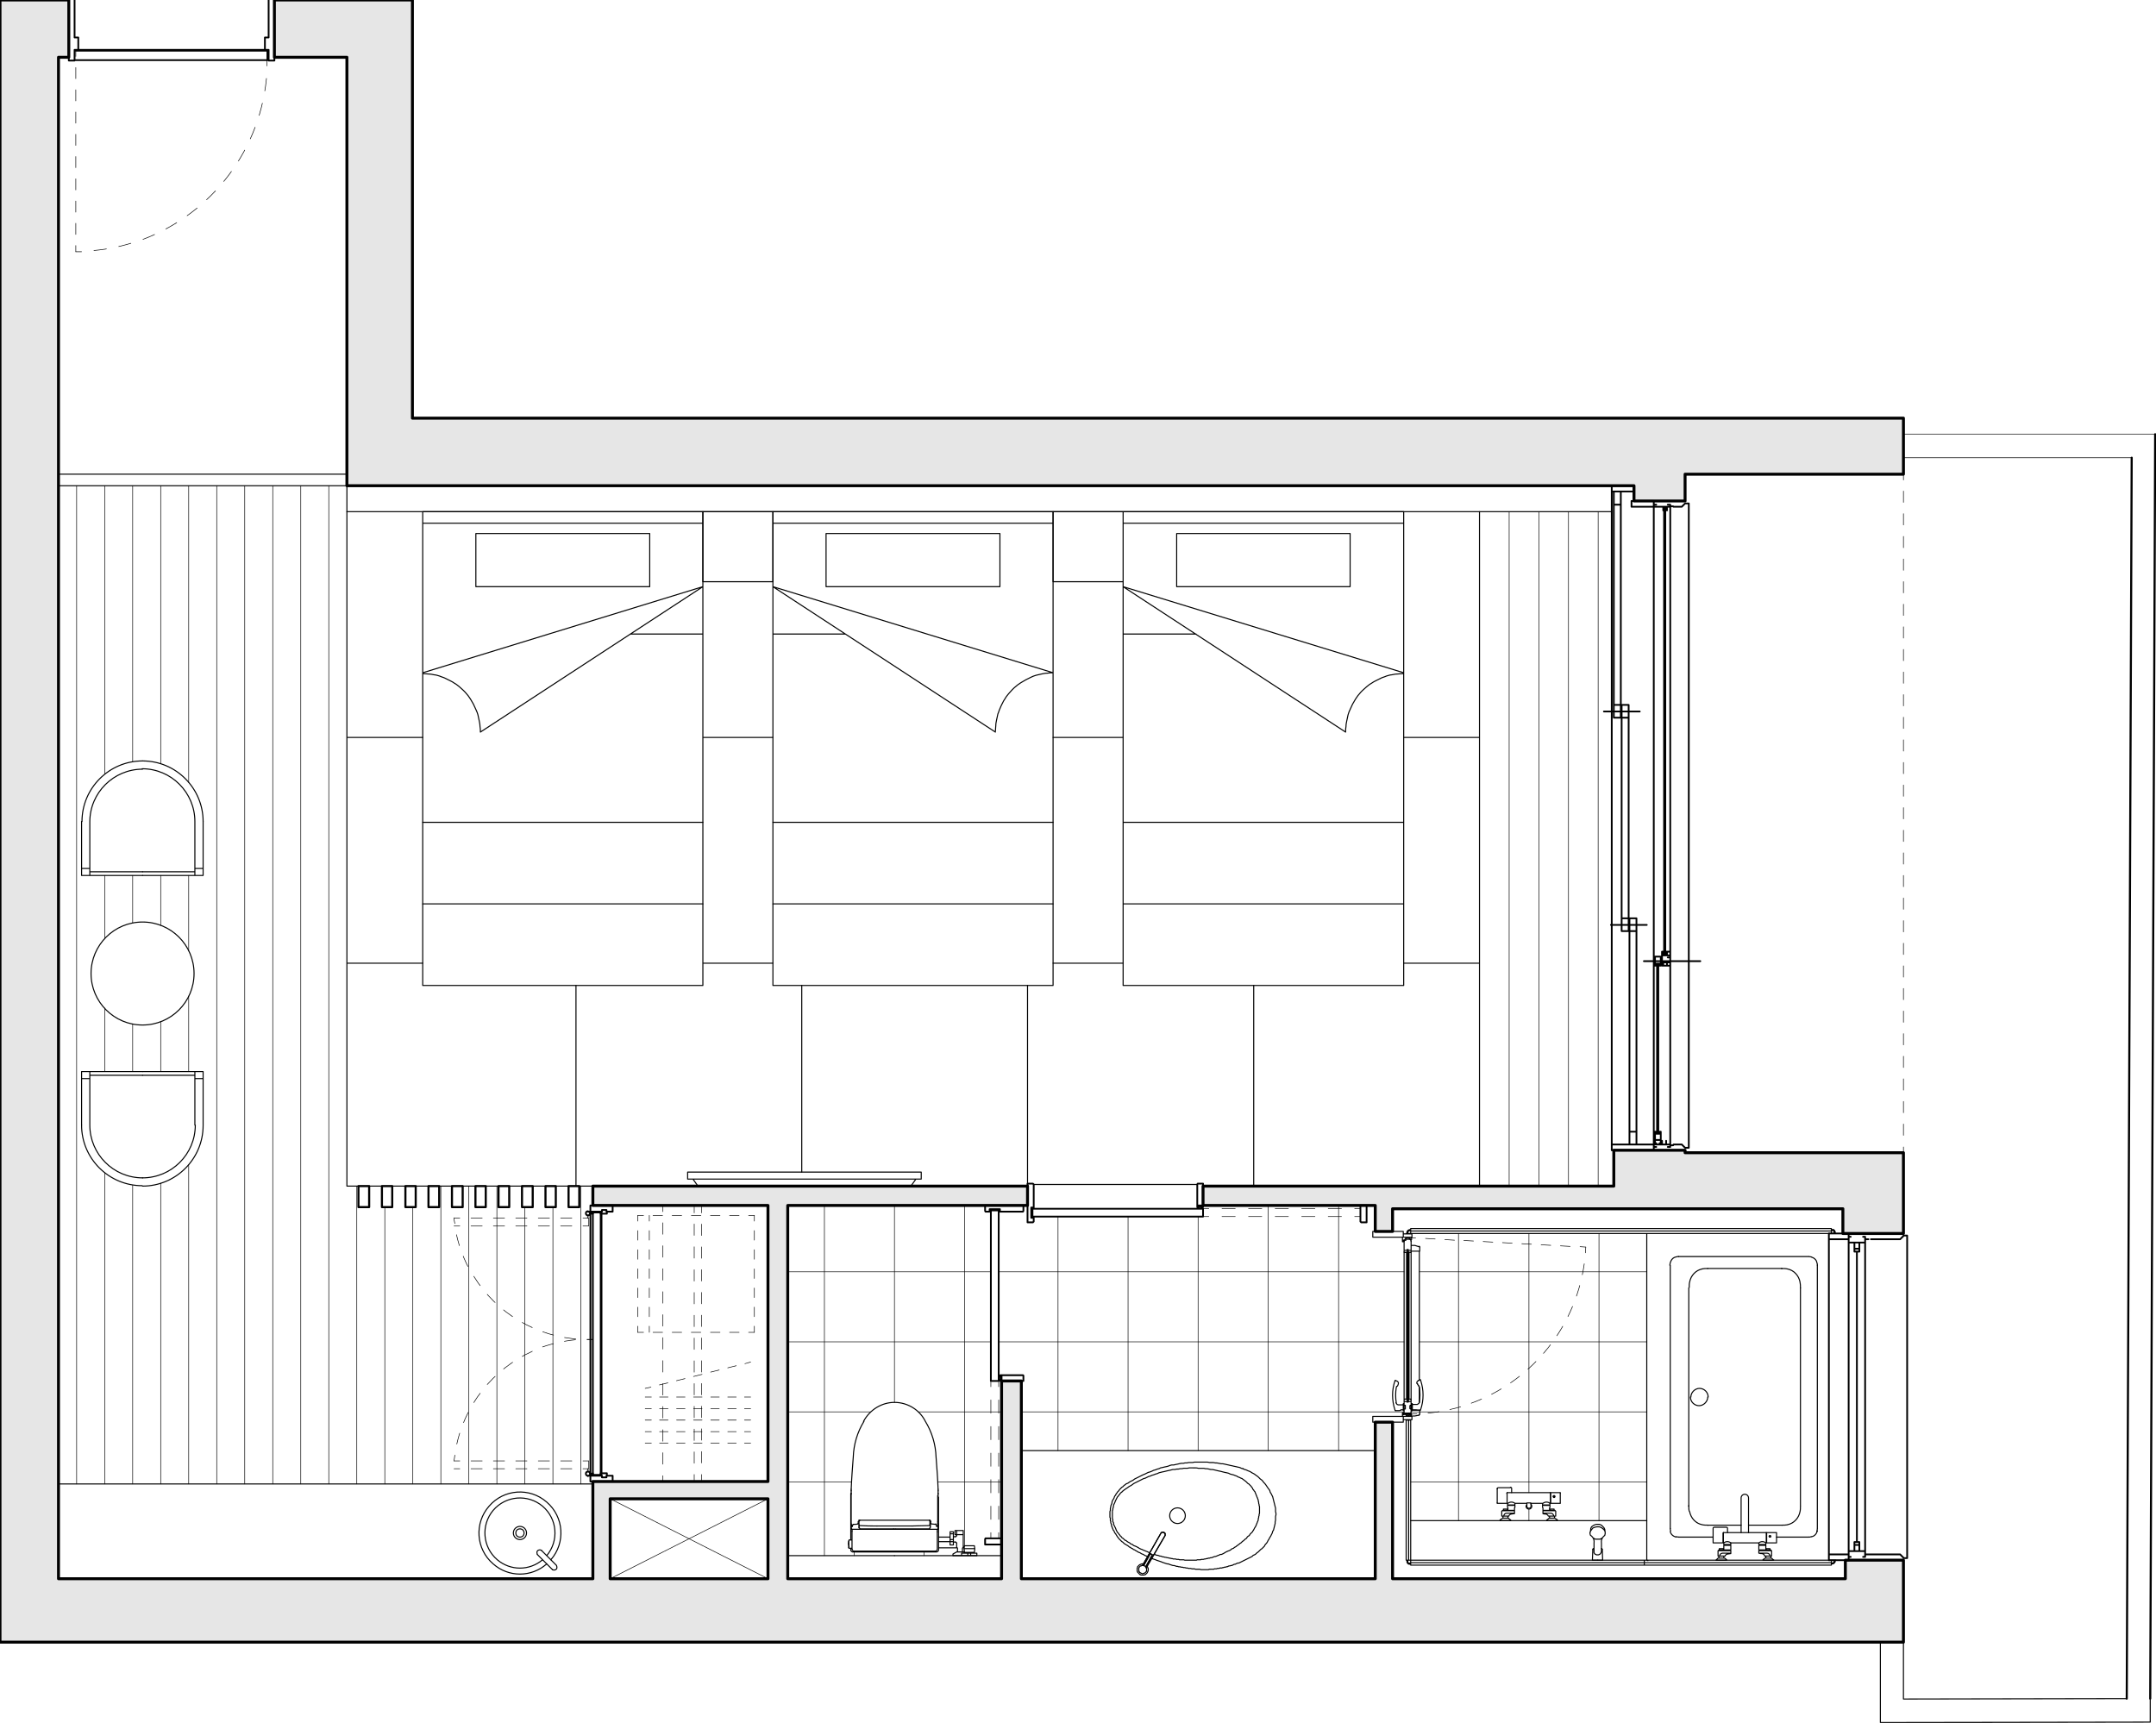 <svg version="1.1" id="レイヤー_1" xmlns="http://www.w3.org/2000/svg" xmlns:xlink="http://www.w3.org/1999/xlink" x="0" y="0" width="523.3" height="418.2" style="enable-background:new 0 0 523.3 418.2" xml:space="preserve"><style>.st0,.st1{fill:none;stroke:#000;stroke-linecap:round;stroke-linejoin:round}.st0{clip-path:url(#SVGID_6_);stroke-width:.142;stroke-dasharray:2.715,2.715,2.715,2.715}.st1{clip-path:url(#SVGID_4_);stroke-width:.255;stroke-miterlimit:10}.st3{opacity:9.999999e-002;fill-rule:evenodd;clip-rule:evenodd}.st6,.st7{stroke-miterlimit:10}.st6{fill:none;stroke:#000;stroke-width:.255;stroke-linecap:round;stroke-linejoin:round}.st7{clip-path:url(#SVGID_8_);stroke-width:.425}.st7,.st8,.st9{fill:none;stroke:#000;stroke-linecap:round;stroke-linejoin:round}.st8{stroke-width:.142;stroke-miterlimit:10}.st9{stroke-dasharray:1.871,1.871}.st10,.st13,.st9{clip-path:url(#SVGID_6_);stroke-width:.142}.st10{fill:none;stroke:#000;stroke-linecap:round;stroke-linejoin:round;stroke-dasharray:2.763,2.763,2.763,2.763}.st13{stroke-dasharray:.69,.69}.st13,.st14,.st15{fill:none;stroke:#000;stroke-linecap:round;stroke-linejoin:round}.st14{stroke-width:.51;stroke-miterlimit:10}.st15{clip-path:url(#SVGID_6_);stroke-width:.142;stroke-dasharray:2.062,2.062,2.062,2.062,2.062,2.062}.st16{clip-path:url(#SVGID_2_);stroke-width:.255;stroke-miterlimit:10}.st16,.st17,.st18{fill:none;stroke:#000;stroke-linecap:round;stroke-linejoin:round}.st17{clip-path:url(#SVGID_10_);stroke-width:.709;stroke-miterlimit:10}.st18{stroke-dasharray:.682,.682}.st18,.st21,.st22{clip-path:url(#SVGID_6_);stroke-width:.142}.st21{fill:none;stroke:#000;stroke-linecap:round;stroke-linejoin:round;stroke-dasharray:2.736,2.736,2.736,2.736,2.736,2.736}.st22{stroke-dasharray:2.763,2.763,2.763,2.763,2.763,2.763}.st22,.st23,.st24{fill:none;stroke:#000;stroke-linecap:round;stroke-linejoin:round}.st23{clip-path:url(#SVGID_6_);stroke-width:.142;stroke-dasharray:3.221,3.221,3.221,3.221,3.221,3.221}.st24{stroke-dasharray:2.062,2.062,2.062,2.062}.st24,.st25{clip-path:url(#SVGID_6_);stroke-width:.142}.st25,.st26,.st29,.st30,.st31,.st36,.st38{fill:none;stroke:#000;stroke-linecap:round;stroke-linejoin:round}.st26{stroke-width:.425;stroke-miterlimit:10}.st29,.st30,.st31,.st36,.st38{clip-path:url(#SVGID_6_);stroke-width:.142;stroke-dasharray:2.715,2.715,2.715,2.715,2.715,2.715}.st30,.st31,.st36,.st38{stroke-dasharray:2.319,2.319,2.319,2.319}.st31,.st36,.st38{stroke-dasharray:2.736,2.736,2.736,2.736}.st36,.st38{stroke-dasharray:2.319,2.319,2.319,2.319,2.319,2.319}.st38{stroke-dasharray:3.221,3.221,3.221,3.221}</style><path class="st3" d="M247.9 383.2h85.9v-38.1h4.2v38.1h109.8v-4.5H462v19.8H0V0h16.7v13.9h-2.6v369.4h129.7v-23.6h42.5v-67h-42.5v-4.8h105.6v4.8h-58.3v90.6H243v-48.1h4.8v48zm-99.8 0h38.3v-19.4h-38.3v19.4z"/><path class="st3" d="M447.3 293.4H338v5.5h-4.2v-6.3H292v-4.7h99.7v-8.7H409v.6h53v19.6h-14.7zM100.1 0v101.5H462v13.6h-53v6.5h-12.4v-3.7H84.2v-104H66.6V0z"/><defs><path id="SVGID_1_" d="M-128.3-97.4h858.9v612.3h-858.9z"/></defs><clipPath id="SVGID_2_"><use xlink:href="#SVGID_1_" style="overflow:visible"/></clipPath><path class="st16" d="M208.2 369.9c.1 0 .2-.1.2-.2 0 0 0 0 0 0M225.9 369.7c0 .1.1.2.1.2h0M207.2 370c-.1 0-.1 0-.1.1M227.2 370l-.1-.1M227.3 370.2c0-.1 0-.1-.1-.1M207.1 370c-.1 0-.1.1-.1.1M206.9 370.5s0 0 0 0M227.3 370.5s.1 0 0 0M227.6 369.8v-.4M217.4 371.2s0-.1 0 0M206 374.1c0 .2-.1.5-.1.7M206 374.8c0 .2 0 .5.1.7M206.1 375.8s0 0 0 0M206.1 373.8s0 0 0 0M206.1 373.8c0 .1-.1.2-.1.2M206 375.6c0 .1 0 .2.1.2M206 374.1h0M206 375.6h0M206.6 362.7v-.8M206.6 361.5v.3M227.7 361.8v-.3M227.7 361.9v.8M208.7 369h-.1M225.7 369h-.1M208.6 369c-.1.1-.2.2-.2.3M225.9 369.3c0-.1-.1-.3-.2-.3M208.5 369s0 0 0 0M206.9 370.5v-.3M227.3 370.2v.3M208.5 370.3v.3M225.8 370.6v-.3M216.9 371.1s0 .1 0 0M206.7 370.5s0 0 0 0M206.8 376c0 .2.1.4.4.5h.1M227 376.5c.2 0 .4-.1.5-.4v-.1M206.8 371.7v-.5M227.5 371.3v.5M206.8 371.2s0 0 0 0c0 .1 0 .1 0 0M227.5 371.3c0-.1 0-.1 0 0h0M208.5 370.1c0 .1.1.2.2.2M208.5 370.1v-.9M225.5 370.3c.1 0 .2-.1.2-.2M225.7 369.2v.9M208.6 370.9l.1.1M225.6 371.1c.1 0 .1-.1.1-.1M232.2 374.6c0-.2-.2-.3-.3-.3M231.9 373c.2 0 .3-.2.3-.3M225.7 370.9v-.1M208.5 370.8v.1M225.8 370.2s0-.1 0 0M208.5 370.1s0 .1 0 0M221.4 370.4c1.4 0 2.7-.1 4.1-.1M208.7 370.3c1.4.1 2.7.1 4.1.1M217.1 370.4h4.3M212.9 370.4h4.3M227.6 371.2c.1-.4.1-.9.1-1.3M206.6 369.9c0 .4 0 .9.1 1.3M227.5 376v-4.2"/><path class="st16" d="M206.6 369.4c0 .4 0 .7.1 1.1M227.7 362.5s0 0 0 0M206.6 362.5s0 0 0 0M208.5 370.8v-.2M227.8 366.6v-3.2M227.7 363.4v-.9M206.5 362.5v.9M206.5 363.4v4.9M227.3 376.7c.2 0 .4-.1.5-.4v-.1M206.5 376.2c0 .2.1.4.4.5h.1M227.7 362.7v.3M224.6 345c-1.4-2.8-4.3-4.6-7.5-4.6M227.2 353.7c-.1-3.1-1-6.1-2.6-8.7M227.7 361.5c-.1-2.6-.3-5.2-.5-7.8M227.6 369.3V363M206.6 363v-.3M206.6 363v6.3M217.1 340.4c-3.1 0-6 1.8-7.5 4.6M209.7 345c-1.6 2.6-2.5 5.6-2.6 8.7M207.1 353.7c-.2 2.6-.4 5.2-.5 7.8M206.6 362.5s0 0 0 0M227.5 370.5c.1-.2.1-.5.1-.7M207.2 370c.3 0 .7 0 1-.1M216.9 371.2h0M217.4 371.2h0M206 375.6v-1.5M208.3 369.3v.4M225.9 369.3v.4M206.5 375.8v.4M216.8 371.2h0M217.4 371.2h0M216.9 371.1h0M231.3 377.6v-.4M232.2 372.7v-.2M232.2 375.5v-.9M233.8 371.5v4M233.6 375.8v.9M232.4 376.7v-.9M230.6 371.8v3.2M231.4 375v-3.2M231.8 371.5v1M232.2 372.5v-.9M227.8 376.2v-9.6M206.5 368.4v5.4M233.4 377v.6M237.1 377v.6M235.6 377v.6M234.9 377.6v-.6M206.8 371.7v.1M206.8 371.8v4.2M227 376.5h-9.9M217.1 376.5h-9.9M225.8 370.6v.2M231.3 377.6h5.8M206.8 373.8h-.6M206.2 375.8h.6M206.2 373.8h-.1M206.1 375.8h.1M225.6 369h-16.9M206.8 370.5h.1M227.5 370.5h-.1M217.4 371.2h-.6M225.8 370.6h0M217.4 371.1h-.5M208.7 371.1h16.9M207 376.7h20.3M231.4 375h-.8M230.6 371.8h.8M231.4 372.3h-.8M231.9 374.3h-.5M231.4 373h.5M230.7 374.2h.6M231.3 373.7h-.6M232.2 376.7h1.7M233.8 371.5h-2M231.8 372.5h2M227.8 374.2h2.8M227.8 373.1h2.8M233.4 377h3.7M234.1 376.8h2.4M234 375.9h2.6M234.1 375.2h2.4M217.1 377.6h0M226.1 369.9l1 .1M206.6 361.8v.1M206.6 369.3v.1M227.6 369.3v.1M227.7 361.8v.1M208.5 369h.1M226.1 369.9h0M208.5 370.2v.1M225.8 370.2v.1M206.6 362.4h0M206.6 362.5h-.1M206.6 362.4v.1M227.7 362.5v-.1M227.7 362.5h0M206.6 362.5h0M206.6 362.5h0M206.8 371.8h0M227.5 371.8h0M206.7 371.2l.1.1M227.5 371.3l.1-.1M212.9 370.4h-.1M221.4 370.4h0M225.7 369v.2M208.6 369v.2M208.5 370.1h0M208.5 370.1h0M208.5 370.2h0M225.8 370.2h0M225.7 370.1h.1M225.7 370.1h0M231.3 377.2l.9-.5M233.9 376.7l.2.1M234.1 376.8l.3.2M233.8 375.5l-.2.3M232.4 375.8l-.2-.3M232.2 372.7h0M231.9 373h0M206.8 371.2h10M217.4 371.2h10M232.3 375.7h-4.5M234 375.7h-.3M234 375.9l.1.9M234 375.9l.1-.7M236.6 375.9l-.1.9M236.6 375.9l-.1-.7M131.4 376.3c-.3-.2-.8-.1-1 .2-.1.2-.1.5 0 .7"/><path class="st16" d="M133.7 378.6c3.6-4.1 3.2-10.4-1-14-4.1-3.6-10.4-3.2-14 1-3.6 4.1-3.2 10.4 1 14 3.7 3.3 9.3 3.3 13 0"/><path class="st16" d="M132.7 377.6c3-3.6 2.6-8.9-1-12-3.6-3-8.9-2.6-12 1-3 3.6-2.6 8.9 1 12 3.2 2.7 7.8 2.7 11 0M134.1 381l-3.7-3.7M135.1 380l-3.7-3.7"/><circle class="st16" cx="126.2" cy="372.1" r="1.6"/><circle class="st16" cx="126.2" cy="372.1" r="1"/><path class="st16" d="M134.1 381c.3.2.8.1 1-.2.1-.2.1-.5 0-.7M342.5 343.7c0-.1-.1-.2-.2-.2M341.3 343.5s0 0 0 0M342 343.8s0 0 0 0M341.9 343.8s0 0 0 0M341.4 343.2c.1.2.3.4.5.6M341.1 343.2s0 0 0 0M342.2 343.2s0 0 0 0M344.4 343.5c.1 0 .1-.1.1-.2M344.7 342.3s.1 0 .1-.1M344.8 335c0-.1-.1-.1-.1-.1M344.6 302.7c0-.1-.1-.1-.1-.2M342.2 300.6s0 0 0 0M342.6 300.4h0M342.6 300.4h0M342.6 300.3s0 0 0 0M340.8 343.1s0 0 0 0M342.4 304c.1 0 .1-.1.1-.1M340.8 303.9c0 .1.1.1.1.1M342.4 304s0 0 0 0M341.2 300.6c-.2.2-.4.4-.4.7M342.5 343.8s0 0 0 0 0 0 0 0 0 0 0 0M342.5 343.3s0 0 0 0M342.5 301.3c0-.3-.1-.5-.4-.7M341 304s0 0 0 0M342.4 343.3c.1 0 .1-.1.1-.1M340.8 343.2c0 .1.1.1.1.1M342.8 340.8c0-.1 0-.1-.1-.1M342.7 342.4c.1 0 .1-.1.1-.1M344.8 342.2c.8-2.3.8-4.8 0-7.2M344.3 335.1c-.3.1-.5.4-.4.7M344.1 336c0 .1.1.2.2.3M344.5 340.4c.2-1.2.2-2.5 0-3.7"/><path class="st16" d="M342.4 301c.1 0 .1 0 .2-.1 0 0 0 0 0 0M340.7 340.7c-.1 0-.1.1-.1.1M340.6 342.3c0 .1.1.1.1.1M340.7 301.1s0 0 0 0h0M340.8 301.2h0M340.8 301.2s0 0 0 0M340.7 301.2s.1 0 0 0M340.8 301.2s0 0 0 0 0 0 0 0M342.4 339.6s0 0 0 0M342.5 339.8c0-.1-.1-.1-.1-.1M342.6 343.3s0 0 0 0M342.6 343.4s0 0 0 0M342.5 343.5h0M341.9 340.2s0 0 0 0M341.8 340.3s0 0 0 0M342.3 343.1c0 .1 0 .1 0 0M342.3 343.3s0 0 0 0c.1 0 .1 0 0 0M342.4 343.2s.1 0 0 0c.1-.1 0-.2 0-.2s-.1 0-.1.1M342.4 343.2v.1M342.3 343.2s0 0 0 0M341.1 343.2s0 0 0 0M341 343.3s0 0 0 0 0 0 0 0M341.1 343.1s-.1 0 0 0c-.1-.1-.2 0-.2 0 0 .1 0 .1.2 0M341 343.3v-.1M341.1 343.1c0 .1 0 .1 0 0M341.1 343s0 0 0 0M342.3 343s-.1 0 0 0M341 339.6c-.1 0-.1.1-.1.1M341 339.6s0 0 0 0M341.5 340.3s0 0 0 0M341.5 340.2s0 0 0 0M341.2 300.8s0 0 0 0M342.2 300.7h0M342.1 300.6c0 .1 0 .1 0 0M342.1 300.6s0 0 0 0M341.3 300.7s0 0 0 0M341.3 300.6s0 0 0 0M342.2 300.7s-.1 0 0 0M342.1 300.7s0 0 0 0M341.2 300.7s0 0 0 0M341.3 300.7s0 0 0 0M341.2 300.6s0 0 0 0M342.2 300.8s0 0 0 0M341.2 300.7h0M340.8 343.1s0 0 0 0M342.1 300.6c-.3-.1-.5-.1-.8 0M342.1 300.6h0M341.3 300.6h0M340.8 343.1s0 0 0 0 0 0 0 0M340.8 343.1h0M341.1 343.3s.1 0 0 0c.1 0 .1 0 0 0M340.7 343.2s0 0 0 0 0 0 0 0M342.4 300.9s0 0 0 0 0 0 0 0 0 0 0 0M341.2 301.1s0-.1 0 0c0-.1-.1-.1 0 0M399.7 378.5c0 .2.1.3.3.3M410.3 339.1c0 1.2 1 2.1 2.1 2.1s2.1-1 2.1-2.1M414.6 339.1c0-1.2-1-2.1-2.1-2.1s-2.1 1-2.1 2.1M409.9 365.5v.1M407.4 305c-.2 0-.4 0-.6.1M405.4 306.5c0 .2-.1.4-.1.6M406.8 305.1c-.7.1-1.2.7-1.4 1.4M413.2 308c-1.6.3-2.8 1.6-3.1 3.2M414.5 307.9c-.5 0-.9 0-1.4.1M410.1 311.2c-.1.4-.1.9-.1 1.3M439.7 305.1c-.2 0-.4-.1-.6-.1M441.1 307.1c0-.2 0-.4-.1-.6M441 306.5c-.1-.7-.7-1.2-1.4-1.4M433.8 308c-.4-.1-.9-.1-1.4-.1M437 312.6c0-.4 0-.9-.1-1.3M436.9 311.2c-.3-1.6-1.5-2.9-3.1-3.2M433.8 370.1c1.6-.3 2.8-1.6 3.1-3.2M436.9 366.9c.1-.4.1-.9.1-1.3M432.5 370.2c.5 0 .9 0 1.4-.1M439.7 373c.7-.1 1.2-.7 1.4-1.4"/><path class="st16" d="M441 371.7c0-.2.1-.4.1-.6M439 373.1c.2 0 .4 0 .6-.1M409.9 365.5c0 .4 0 .9.1 1.3M413.2 370.1c.4.1.9.1 1.4.1M410.1 366.9c.3 1.6 1.5 2.9 3.1 3.2M405.4 371.7c.1.7.7 1.2 1.4 1.4M405.4 371c0 .2 0 .4.1.6M406.8 373c.2 0 .4.1.6.1M444.8 379.6c.3 0 .6-.3.6-.6M342.1 298.7c-.2 0-.3.2-.3.3M341.7 379.1c0 .2.2.3.3.3M444.8 379.4c.2 0 .3-.2.3-.3M341.5 379.1c0 .3.3.6.6.6M445.2 299c0-.2-.2-.3-.3-.3M445.4 299c0-.3-.3-.6-.6-.6M342.1 298.5c-.3 0-.6.3-.6.6M338.7 335.1c-.1 0-.1 0-.1.1M338.6 342.3l.1.1"/><path class="st16" d="M338.6 335.1c-.8 2.3-.8 4.8 0 7.2M339.4 335.9c.1-.3-.1-.6-.4-.7M339.1 336.5c.1-.1.2-.2.2-.3M338.9 336.8c-.2 1.2-.2 2.5 0 3.7M342.5 343.7v.1M341.3 343.8v-.3M342 343.8v-.6M341.1 343.1v.1M342.2 343.2v-.1M342 299.4v.1M341.3 299.4v.1M341.3 344.6v.1M342 344.6v.1M341.9 339.8v-.1M341.5 339.7v.1M341.5 303.9h0M344.5 342.2v.1M344.5 303.7V335M344.5 336.8v3.6M341.6 340.2v-36.8M341.8 340.2v-36.8M342.5 343.2v-41.9M340.8 301.3v41.9M342.3 342v-.2M342.8 340.8v1.5M342.1 343.3v.2M344.6 303.7v-1M342.3 341.3v-.2M342.7 342.2v-1.3M342.2 341.2v.7M341.3 300.6h0M341.4 303.9v35.8M344.6 342.3v1M340.7 342.2v-1.3M341.1 341.3v-.2M341.1 341.2v.7M341.1 342v-.2M342.7 343.8v.8M340.7 343.2v.2M340.7 342.9v.2M340.4 343.8v-.9M340.6 344.6v-.8M340.7 301.1v-.1M340.6 342.3v-1.5M341.2 300.8v-.1M342.2 300.7v.1M342 303.9v35.8M340.7 301.2v-.1M342.3 343.1v-.1M341.1 343.1v-.1M342.5 343.5v.3M342.1 300.6h0M340.7 343.1v.1M342.6 300.4v.4M342.6 300.4v-.1M341.9 303.9h0M409.9 365.5v-52.9M405.4 371v-63.9M437 365.5v-52.9M399.7 378.5v-79.1M441.1 307.1V371M399.1 378.7v1.2M341.5 379.1v-.4M341.7 379.1v-.4M341.3 344.6v34.1M341.3 299.4v.1M341.9 344.6v34.1M341.9 299.4v.1M445.2 379.1v-.4M445.4 379.1v-.4M342.4 344.6v35.3M342.4 298.2v1.3M341.7 299.4v-.4M445.4 299.4v-.4M341.5 299.4v-.4M445.2 299.4v-.4M444.5 378.7v1.2M444.5 298.2v1.2M333.2 343.8v1.4M340.6 345.2v-1.4M333.2 298.9v1.4M341.3 343.5h1M341.9 343.8h.1M341.2 343.2h1M342.5 343.7h.9M341.6 303.4h.2M342.3 341.1h.4M344.6 303.7h-2.1M342.5 302.3h.9M342.7 342h-.4M342.2 341.2h.1M342.3 341.9h-.1M344.6 342.3h-1.8M342.2 300.8h-1M341.3 300.7h0M342.4 343.3h0M341 343.3h0M341 341.1h-.3M341.1 341.2h0M341.1 341.9h0M340.7 342h.2M340.7 343.4h-.3M340.6 343.2h.1M340.7 343.1h-.1M340.4 342.9h.3M340.4 343.8h2.3M342.7 344.6h-2.1M341.2 300.6h.1M341.9 303.5h.6M341.5 303.5h-.7M342 304h.4M341.5 303.3h.3M341.4 304h-.4M341.5 303.9h-.1M340.6 301.1h.1M340.8 340.2h.7M342 339.6h.4M341 339.6h.4M341.9 340.2h.6M342.5 343.3h0M342.2 343h-1.1M342.4 343.2h0M342.3 343.2h0M341 343.2h0M341.1 343.2h0M341.4 339.7h.1M341.9 339.7h.1M341.9 303.9h.1M342.1 300.7h0M342.1 300.6h0M340.6 343.2h.1M414.5 307.9h18M432.5 370.2h-8.1M422.6 370.2h-8.1M439 373.1h-7.8M415.8 373.1h-8.4M443.8 378.7H400M407.4 305H439M347 378.7h10.2M341.3 344.7h1.1M444.5 379.6h.3M444.5 379.4h.3M444.8 298.7h-.3M341.3 299.4h104.3M342.4 298.7h-.3M342.4 298.5h-.3M342.4 379.6h-.3M342.4 379.4h-.3M444.8 298.5h-.3M342.4 379.9h102.1M443.9 378.7h1.7M357.2 378.7h42.7M341.3 378.7h5.7M342.4 379.3h102.1M342.4 344.7h-1.1M444.5 298.8H342.4M444.5 298.2H342.4M340.6 343.8h-7.4M340.6 345.2h-7.4M333.2 300.3h7.4M333.2 298.9h7.4M341.1 343.1l.1-.1M342.2 343v.1M341.8 340.2h-.2M342.7 340.9h.1M343.2 342.2h-.4M342.7 342.4h-.2M342.5 340.7h.2M343.4 302.3l1 .3M343.4 302.3h0M342.3 342h0M342.8 342.2h-.1M344.7 342.3l-1-.1M342.8 340.9h1.2M342.3 341.1h0M343.4 343.7h0M343.4 343.7l1-.2M340.6 342.2h.1M341.1 341.1h-.1M340.9 342h.2M340.2 342.2h.4M340.7 340.9h-.1M344.3 335.1l.4-.2M344.1 336l-.1-.2M342.7 300.3v-.8M340.7 301h-.3M340.6 301.1h.1M340.7 301.3h-.1M340.7 301.4v-.1M340.4 301.4h.3M340.4 300.3v1.1M340.4 300.3h2.3M340.6 299.5v.8M342.7 299.5h-2.1M340.8 340.7h-.1M340.7 342.4h.1M341.9 303.5l-.1-.2M341.5 303.5v-.2M340.8 301.2h0M340.8 301.2l.3-.2M341.5 340.3h.3M341.8 340.3l.1-.1M341.5 340.3v-.1M342.5 343.5l.1-.2M342.4 343.3h-.1M341 343.3h0M342.6 300.4h0M340.8 343.1l.3.2M340.8 343.1h0M344 340.9l.3-.2M344.3 340.7l.2-.2M344.5 340.5v-.1M344.5 336.6l-.2-.2M344.3 336.4v-.1M340 342.2h.2M343.7 342.2h-.4M343.3 342.2h-.1M343.7 342.2h0M340.6 341h-1.2M338.7 342.4h1M339 335.2l-.3-.1M339.3 336.2l.1-.3M338.9 336.8l.1-.3M339 336.5h.1M339.7 342.4l.3-.1M339.7 342.4h0M339.4 341l-.3-.1M339.1 340.9l-.2-.3M338.9 340.6l-.1-.1M340.6 300.3v-1.4M301.7 356.5l.4.2.4.1.4.2.3.1.4.2.3.2.4.2.3.2.4.3.3.2.3.3.3.3.3.2.3.3.2.3.3.3.3.4.2.3.2.3.3.4.2.3.1.4.2.3.2.4.2.4.1.4.1.4.1.4.1.4.1.4.1.4.1.4v.8l.1.4v.4l-.1.4v.9l-.1.4v.4l-.1.4-.1.4-.1.4-.1.4-.2.3-.1.4-.2.4-.2.4-.2.3-.2.4-.2.3-.2.4-.2.3-.3.3-.2.4-.3.3-.3.3-.3.2-.3.3-.3.3-.3.2-.3.3-.3.2-.3.1-.1.1-.2.2-.2.1-.2.1-.2.1-.2.1-.2.1-.2.1-.2.1-.2.1-.2.1-.2.1-.2.1-.2.1-.2.1-.2.1-.2.1-.2.1h-.3l-.2.1-.2.1-.2.1h-.2l-.2.1-.2.1-.2.1h-.2l-.3.1h-.2l-.2.1-.2.1h-.2l-.2.1h-.3l-.2.1h-.2l-.2.1h-.5l-.2.1h-.4l-.2.1h-.5l-.2.1H293.5l-.2.1H291.5l-.3-.1h-1l-.3-.1h-.6l-.3-.1h-.5l-.3-.1h-.3l-.3-.1h-.3l-.3-.1h-.3l-.3-.1h-.3l-.3-.1h-.2l-.3-.1-.3-.1h-.3l-.3-.1-.3-.1-.3-.1-.2-.1h-.3l-.3-.1-.3-.1-.3-.1-.3-.1-.2-.1-.3-.1-.3-.1-.3-.1-.3-.1-.2-.1-.3-.1-.3-.1-.3-.1h0"/><path class="st16" d="m278.5 377.8-.2-.1-.3-.1-.2-.1-.3-.2-.3-.1-.2-.1-.3-.2-.3-.1-.2-.1-.3-.2-.2-.1-.3-.2-.3-.1-.2-.2-.3-.1-.2-.2-.3-.1-.2-.2-.3-.2-.2-.1-.3-.2-.2-.1-.2-.2-.2-.2-.2-.1-.2-.2-.2-.2-.2-.2-.2-.2-.1-.2-.2-.2-.1-.2-.2-.3-.1-.2-.2-.2-.1-.2-.1-.3-.2-.2-.1-.3-.1-.2-.1-.3-.1-.2v-.3l-.1-.2-.1-.3v-.3l-.1-.2v-.6l-.1-.2V366.9l.1-.3v-.5l.1-.3v-.2l.1-.3.1-.2.1-.3v-.2l.1-.3.1-.2.2-.3.1-.2.1-.3.1-.2.2-.2.1-.3.2-.2.1-.2.2-.2.2-.2.1-.2.2-.2.2-.2.2-.2.2-.1.2-.2.2-.2.2-.1.2-.2.5-.2.4-.3.4-.2.4-.2.4-.3.4-.2.4-.2.4-.2.4-.2.4-.2.5-.2.4-.2.4-.2.4-.1.5-.2.4-.2.4-.1.5-.2.4-.1.4-.2.5-.1.4-.1.5-.1.4-.1.5-.2.4-.1h.5l.4-.1.5-.1.4-.1.5-.1h.5l.4-.1h.5l.4-.1h1l.4-.1H293.1l.5.1h.9l.5.1h.4l.5.1.5.1h.4l.5.1.4.1.5.1.4.1.5.1.4.1.5.1.4.1.5.1.4.2.4.1"/><path class="st16" d="m279.1 376.9-.3-.1-.2-.1-.2-.1-.3-.1-.2-.1-.3-.1-.2-.1-.2-.1-.3-.1-.2-.1-.2-.1-.3-.2-.2-.1-.2-.1-.2-.1-.3-.1-.2-.1-.2-.2-.3-.1-.2-.1-.2-.2-.2-.1-.2-.1-.3-.2-.2-.2h-.2l-.2-.2-.1-.1-.2-.2-.2-.1-.2-.2-.1-.2-.2-.1-.1-.2-.2-.2-.1-.2-.2-.2-.1-.1-.1-.2-.1-.2-.1-.2-.1-.3-.1-.2-.1-.2-.1-.2-.1-.2-.1-.2v-.3l-.1-.2-.1-.2v-.5l-.1-.2v-1.9l.1-.2v-.3l.1-.2v-.2l.1-.3v-.2l.1-.2.1-.2.1-.2.1-.3.1-.2.1-.2.1-.2.1-.2.1-.2.2-.2.1-.2.1-.1.2-.2.1-.2.2-.2.2-.1.1-.2.2-.1.2-.2.2-.1.2-.2.2-.1.3-.2.4-.3.4-.2.3-.2.4-.3.4-.2.4-.2.4-.2.4-.2.4-.2.4-.2.4-.1.4-.2.4-.2.4-.1.4-.2.4-.1.5-.2.4-.1.4-.2.4-.1.4-.1.5-.1.4-.1.4-.1.5-.1.4-.1.4-.1h.5l.4-.1h.4l.5-.1h.4l.4-.1h.9l.5-.1H290.4l.5.1h1.3l.4.1h.4l.5.1.4.1h.4l.5.1.4.1.4.1.5.1.4.1.4.1.4.1.5.1.4.1.4.2.4.1.4.1.5.2.3.1.3.2.3.1.2.1.2.1.3.1.2.2.2.1.2.2.2.1.2.2.2.2.2.2.2.1.2.2.2.2.2.2.1.2.2.2.1.3.2.2.1.2.2.2.1.3.1.2.1.3.1.2.1.3.1.2.1.3.1.2v.3l.1.2v.3l.1.3v.2l.1.3v1.6l-.1.3v.3l-.1.2v.3l-.1.2v.3l-.1.3-.1.2-.1.3-.1.2-.1.3-.1.2-.1.2-.2.3-.1.2-.1.2-.2.3-.1.2-.2.2-.2.2-.2.2-.1.2-.2.2-.2.1-.2.2-.1.2-.2.2-.2.1-.2.2-.2.2-.2.1-.2.2-.2.2-.2.1-.2.2-.2.1-.2.2-.2.1-.2.2-.2.1-.2.1-.2.2-.3.1-.2.1-.2.2-.2.1-.2.1-.3.1-.2.1-.2.1-.2.1-.3.2-.2.1-.2.1-.2.1h-.3l-.2.1-.2.1-.3.1-.2.1-.3.1h-.2l-.2.1-.3.1-.2.1h-.3l-.2.1h-.3l-.2.1h-.2l-.3.1h-.2l-.3.1h-.5l-.2.1h-.8l-.2.1h-2.8l-.3-.1h-1l-.2-.1h-.5l-.3-.1h-.5l-.3-.1h-.2l-.3-.1h-.2l-.3-.1h-.2l-.3-.1h-.2l-.3-.1h-.2l-.3-.1-.2-.1h-.3l-.2-.1-.3-.1h-.2l-.3-.1-.2-.1h-.2"/><circle class="st16" cx="285.8" cy="367.9" r="1.9"/><path class="st16" d="M278.5 380.2h0v.1l.1.2v.1l.1.1v.5l-.1.2v.1l-.1.1v.1l-.1.1-.1.1-.1.1-.1.1-.1.1h-.1l-.2.1h-.8l-.1-.1h-.1l-.1-.1-.1-.1-.1-.1-.1-.1-.1-.1-.1-.1v-.1l-.1-.1v-.8l.1-.1v-.2l.1-.1.1-.1.1-.1.1-.1.1-.1h.1l.1-.1h.1l.2-.1h.4"/><path class="st16" d="m278.2 380.5 4.6-7.8v-.1h0v-.1h0v-.1h0v-.1h0v-.1h-.1v-.1h-.1 0v-.1h-.1 0-.1v-.1h-.1 0-.1 0-.1 0-.1v.1h-.1 0l-.1.1h0l-4.5 7.9"/><path class="st16" d="m278.2 380.6 4.6-7.9v-.1h0v-.1h0v-.1h0v-.1h0v-.1h-.1v-.1h-.1 0v-.1h-.1 0-.1v-.1h-.1 0-.1 0-.1 0-.1v.1h-.1 0l-.1.1h0l-4.5 7.9"/><path class="st16" d="m278.1 380.3 1.6-2.9-.5-.3-1.6 2.9"/><path class="st16" d="m278.1 380.3 1.6-2.9-.5-.3-1.6 2.9"/><path class="st16" d="M277.3 380H277.6l.1.1h.2l.1.1v.1h.1l.1.1v.1l.1.1V381.4h-.1v.1l-.1.1-.1.1h0l-.1.1h-.1l-.1.1h-.2l-.1.1h-.2l-.1-.1h0-.1l-.1-.1h-.1l-.1-.1h-.1v-.1l-.1-.1v-.1h-.1V380.6l.1-.1v-.1l.1-.1h0l.1-.1.1-.1h.2l.1-.1h.1zM387.8 378.7h0M386.8 375.9c-.1 0-.2.1-.2.2M388.9 376.1c0-.1-.1-.2-.2-.2"/><path class="st16" d="M386.8 375.9c-.1 0-.2.1-.2.2M388.9 376.1c0-.1-.1-.2-.2-.2M386.5 378.7h2.5M388.9 376.1l.1 2.6M386.8 375.9h.1M386.5 378.7l.1-2.6M388.7 375.9h.1M386.5 378.7h2.5M388.9 376.1l.1 2.6M386.8 375.9h.1M386.5 378.7l.1-2.6M388.7 375.9h.1M389.5 372.7c-.6.4-.9 1.1-.8 1.8M386.9 374.5c.1-.7-.2-1.4-.8-1.8M389.6 371.9l-.1-.7M386 371.9l.1-.7M386.9 374.5v2.1M388.7 374.5v2.1M386.7 373.3l.5.3M387.2 373.6h.6M387.8 373.6h.6M388.4 373.6l.5-.3M389.5 371.2l-.2-.4M389.3 370.8l-.3-.3M389 370.5l-.3-.3M388.7 370.2l-.5-.2M388.2 370h-.7M387.5 370l-.4.1M387.1 370.1l-.4.2M386.7 370.3l-.4.3M386.3 370.6l-.2.4M386.1 371v.2M386.9 376.6v.3M386.9 376.9l.2.3M387.1 377.2l.4.2M387.5 377.4h.5M388 377.4l.4-.2M388.4 377.2l.2-.3M388.6 376.9l.1-.3M389.5 372.7l.1-.4M389.6 372.3v-.5M389.6 371.8l-.2-.4M389.4 371.4l-.3-.3M389.1 371.1l-.4-.3M388.7 370.8l-.5-.2M388.2 370.6h-.6M387.6 370.6l-.5.1M387.1 370.7l-.5.2M386.6 370.9l-.3.4M386.3 371.3l-.3.4M386 371.7l-.1.4M385.9 372.1l.1.5M386 372.6l.1.1M378.7 362.4v2.4M363.4 364h0M363.4 361.3v3.5M363.4 363.2h0M370.4 365.6c0 .4.3.7.7.7.4 0 .7-.3.7-.7 0-.2-.1-.3-.2-.5"/><path class="st16" d="M370.6 365.2c-.1.1-.2.3-.2.5M365.9 365.4s0 0 0 0M367.7 365.4s0 0 0 0M367.7 365.9v-.5M365.9 365.4v.5M365.9 365.4h1.8M367.6 366.6H366M366 366v.6M367.6 366v.6M367.7 365.9l-.1.1M367.7 365.9h0M367.6 366h0M365.9 365.9l.1.1M365.9 365.9h0M366 366h0M365.9 364.9v.3M367.7 365.2v-.3M365.9 365.2c0 .1 0 .1 0 0M367.7 365.3s0 0 0 0M365.9 365.3h1.8M367.7 364.9c-.5-.4-1.2-.4-1.7 0M365.9 364.9h0M367.7 364.9h0M371.6 365.6v-.7M370.6 364.9v.7M370.6 365.6c0 .3.2.5.5.5s.5-.2.5-.5M364.5 368v-1.2M367.6 366.8v.5M364.5 368s0 0 0 0M364.6 366.7c-.1 0-.1 0 0 0M367.6 366.8c0-.1 0-.1 0 0M366.9 367.5c.2 0 .4-.1.7-.1M364.6 368h1.6M364.6 366.7h3M364.8 368v.5M366 368.5v-.5M365.7 367.3h1.9M365.7 367.3c-.4 0-.7.3-.7.7 0 0 0 0 0 0M367.6 367.4s0-.1 0 0M366.2 368s.1 0 0 0M367.6 366.7v-.1M366.1 366.6v.1M366.9 367.5c-.3 0-.6.2-.7.5M364.8 366.6h1.2M364.6 366.7l.2-.1M366 366.6h.1M364.9 366.3s0 0 0 0M365.8 366.3h-.9M365.9 366.3s-.1 0 0 0M365.9 366.6v-.3M365.9 366.6h0M365.9 366.6s0 0 0 0M365.9 366.6s0 0 0 0M364.9 366.6v-.3M364.9 366.6s0 0 0 0M364.9 366.6h0M364.8 366.6s.1 0 0 0M363.4 364.9h2.3M366.9 361.3v1M363.7 361.1h2.9M365.8 362.5v2.4M363.4 364.8c0 .1 0 .1 0 0M365.7 364.9s.1 0 0 0M366.9 361.3c0-.2-.1-.3-.3-.3M365.8 362.4l-.1.1M366.9 362.3s0 0 0 0M363.7 361.1c-.2 0-.3.1-.3.3M378.7 364.9s0 0 0 0M378.7 362.4s0-.1 0 0M365.8 364.9h0M365.8 362.3v2.6M364.1 369.1h2.6M364.1 369.1h0M366.7 369.1h0M364.7 368.5h1.4M366.6 368.9l-.4-.3M364.6 368.6l-.5.3M364.1 368.9v.1M366.7 369.1v-.1M366.2 368.6c0-.1-.1-.1 0 0M364.7 368.5c-.1 0-.1 0 0 0M367.7 364.9h2.8M365.8 364.9h.1M371.6 364.9h0M371.6 364.9h0M371.6 364.9h0M371.6 364.9h-.1M371.5 364.9v-.1M371.5 364.8h-.1M371.4 364.8h-.1M371.3 364.8h-.1M371.2 364.8h-.1M371.1 364.8h-.1M371 364.8h0M371 364.8h-.1M370.9 364.8h-.1M370.8 364.8h-.1M370.7 364.8h-.1M370.6 364.8v.1M370.6 364.9h-.1M370.5 364.9h0M370.5 364.9h0M370.5 364.9h0M367.6 365.3s0 0 0 0M367.6 365.3v.1M366 365.4v-.1M366.1 365.3s-.1 0 0 0M376.3 362.3v2.6M376.3 362.4v2.5M376.2 364.9h.1M376.4 362.4v2.5M376.4 364.8h-.1M376.4 364.9h2.3M376.4 362.3h2.3M376.3 364.8s0 0 0 0M376.4 364.9s0 0 0 0M376.3 364.9h0M376.2 364.9h0M376.4 362.3s0 0 0 0M376.4 362.4h-.1M376.3 362.4h0"/><circle class="st16" cx="377.2" cy="363.2" r=".2"/><path class="st16" d="M377 363.3c0 .1.1.2.2.2s.2-.1.2-.2M377 363.3v-.1M377.3 363.3v-.1M371.6 364.9h2.8M376.2 364.9c-.5-.4-1.2-.4-1.7 0M376.3 362.3h-10.5M376.2 365.4s0 0 0 0M374.4 365.4s0 0 0 0M374.4 365.9v-.5M376.2 365.4v.5M376.2 365.4h-1.8M374.5 366.6h1.6M376.1 366v.6M374.5 366v.6M374.4 365.9l.1.1M374.4 365.9h0M374.5 366h0M376.2 365.9l-.1.1M376.2 365.9h0M376.1 366h0M376.2 364.9v.3M374.4 365.2v-.3M376.2 365.3s0 0 0 0M374.4 365.2c0 .1 0 .1 0 0M376.2 365.3h-1.8M377.6 368v-1.2M374.5 366.8v.5M377.5 368c.1 0 .1 0 0 0M377.6 366.8c0-.1 0-.1 0 0M374.5 366.7s0 0 0 0M374.5 367.4c.2.1.4.1.7.1M377.5 368h-1.6M377.5 366.7h-3M377.3 368v.5M376.1 368.5v-.5M376.5 367.3h-2M377.1 368c0-.4-.3-.7-.7-.7 0 0 0 0 0 0M374.5 367.3s0 .1 0 0M375.8 368s.1 0 0 0M374.6 366.7v-.1M376.1 366.6v.1M375.8 368c-.1-.3-.4-.5-.7-.5M377.4 366.6h-1.3M377.5 366.7l-.1-.1M376.1 366.6h0M377.2 366.3s0 0 0 0M376.3 366.3h.9M376.3 366.3s0 0 0 0M376.2 366.6v-.3M376.2 366.6h0M376.2 366.6s0 0 0 0M376.2 366.6s0 0 0 0M377.2 366.6v-.3M377.2 366.6s0 0 0 0M377.2 366.6h0M377.2 366.6s.1 0 0 0M378 369.1h-2.6M378 369.1h0M375.4 369.1h0M377.4 368.5H376M375.5 368.9l.4-.3M377.5 368.6l.5.3M378 369.1s0-.1-.1-.1M375.5 368.9l-.1.1M376 368.5s-.1 0 0 0M377.5 368.6c0-.1 0-.1 0 0M374.6 365.3s-.1 0 0 0M374.5 365.3v.1M376.1 365.4v-.1M376.1 365.3s0 0 0 0M431.2 372v2.5M415.8 373.6h0M415.8 371v3.5M415.8 372.9h0M424.4 363.6v8.4M422.6 372v-8.4M424.4 363.6c0-.5-.4-.9-.9-.9s-.9.4-.9.9M418.4 375.1s0 0 0 0M420.1 375.1s0 0 0 0M420.1 375.6v-.5M418.4 375.1v.5M418.4 375.1h1.7M420.1 376.2h-1.7M418.4 375.6v.6M420.1 375.6v.6M420.1 375.6h0M420.1 375.6h0M420.1 375.6h0M418.4 375.6h0M418.4 375.6h0M418.4 375.6h0M418.4 374.5v.4M420.1 374.9v-.4M418.4 374.9s0 0 0 0M420.1 374.9s0 0 0 0M418.4 374.9h1.7M420.1 374.5c-.5-.4-1.2-.4-1.7 0M418.4 374.5h0M420.1 374.5h0M417 377.6v-1.2M420.1 376.4v.6M417 377.6s0 .1 0 0M417 376.4s0 0 0 0M420.1 376.4s-.1 0 0 0M419.4 377.2c.2 0 .4-.1.7-.1M417 377.7h1.7M417 376.4h3M417.2 377.7v.5M418.4 378.2v-.5M418.1 377h2M418.1 377c-.4 0-.7.3-.7.7 0 0 0 0 0 0M420 377c.1 0 .1 0 0 0M418.7 377.7s0 0 0 0M420 376.4v-.2M418.5 376.2v.2M419.4 377.2c-.3 0-.6.2-.7.5M417.2 376.2h1.3M417.1 376.4l.1-.2M418.5 376.2v.1M417.4 375.9s0 0 0 0M418.3 375.9h-.9M418.3 375.9s0 0 0 0M418.3 376.2v-.3M418.3 376.2h.1M418.3 376.2s0 0 0 0M418.4 376.2s0 0 0 0M417.3 376.2v-.3M417.3 376.2s0 0 0 0M417.3 376.2h0M417.3 376.2s0 0 0 0M415.9 374.5h2.3M419.3 371v.9M416.1 370.7h2.9M418.2 372.2v2.3M415.8 374.5s.1 0 0 0M418.2 374.5s0 0 0 0M419.3 371c0-.2-.1-.3-.3-.3M418.3 372l-.1.1M419.3 372c0-.1 0-.1 0 0M416.1 370.7c-.2 0-.3.1-.3.3M431.1 374.5c.1 0 .1 0 0 0M431.2 372s0 0 0 0M418.2 374.5h.1M418.3 372v2.5M416.5 378.7h2.6M416.5 378.7h0M419.1 378.7h0M417.1 378.2h1.5M419.1 378.6l-.5-.4M417 378.2l-.4.4M416.6 378.6l-.1.1M419.1 378.7s0-.1-.1-.1M418.6 378.2s0 0 0 0M417.1 378.2s0 0 0 0M418.3 374.5h.1M420 374.9s0 0 0 0M420 374.9v.2M418.5 375.1v-.2M418.5 374.9s0 0 0 0M428.7 372v2.5M428.8 372v2.5M428.6 374.5h.1M428.8 372v2.5M428.8 374.5h0M428.8 374.5h2.3M428.8 372h2.3M428.8 374.5s0 0 0 0M428.8 374.5s0 0 0 0M428.7 374.5h.1M428.6 374.5h0M428.8 372s0 0 0 0M428.8 372.1h0M428.8 372h-.1"/><circle class="st16" cx="429.6" cy="372.9" r=".2"/><path class="st16" d="M429.4 372.9c0 .1.1.2.2.2s.2-.1.2-.2M429.4 372.9h0M429.8 372.9h0M420.1 374.5h6.8M428.6 374.5c-.5-.4-1.2-.4-1.7 0M428.7 372h-10.4M428.6 375.1s0 0 0 0M426.9 375.1s0 0 0 0M426.9 375.6v-.5M428.6 375.1v.5M428.6 375.1h-1.7M426.9 376.2h1.7M428.6 375.6v.6M426.9 375.6v.6M426.9 375.6h0M426.9 375.6h0M426.9 375.6h0M428.6 375.6h0M428.6 375.6h0M428.6 375.6h0M428.6 374.5v.4M426.9 374.9v-.4M428.6 374.9s0 0 0 0M426.9 374.9s0 0 0 0M428.6 374.9h-1.7M430 377.6v-1.2M426.9 376.4v.6M430 377.7s0-.1 0 0M430 376.4s0 0 0 0M427 376.4s-.1 0 0 0M427 377c.2.1.4.1.7.1M430 377.7h-1.7M430 376.4h-3M429.8 377.7v.5M428.6 378.2v-.5M428.9 377h-2M429.6 377.7c0-.4-.3-.7-.7-.7 0 0 0 0 0 0M426.9 377s0 0 0 0M428.3 377.6c0 .1 0 .1 0 0M427 376.4v-.2M428.5 376.2v.2M428.3 377.6c-.1-.3-.4-.5-.7-.5M429.8 376.2h-1.3M429.9 376.4l-.1-.2M428.5 376.2v.1M429.6 375.9s0 0 0 0M428.7 375.9h.9M428.7 375.9s0 0 0 0M428.7 376.2v-.3M428.7 376.2h-.1M428.7 376.2s0 0 0 0M428.6 376.2s0 0 0 0M429.6 376.2v-.3M429.6 376.2s.1 0 0 0M429.7 376.2h0M429.7 376.2s0 0 0 0M430.5 378.7h-2.6M430.5 378.7h0M427.9 378.7h0M429.9 378.2h-1.5M427.9 378.6l.5-.4M430 378.2l.4.4M430.5 378.7v-.1M427.9 378.6v.1M428.4 378.2s0 0 0 0M430 378.2c-.1 0-.1 0 0 0M427 374.9s0 0 0 0M427 374.9v.2M428.5 375.1v-.2M428.5 374.9s0 0 0 0M342.4 369.1h57.3"/><path class="st6" d="M247.9 352.1h85.9M14.2 360.2h129.7M243.1 377.6h-51.9M84.2 124.2v-6.3M84.2 124.2h307M169.4 287.9h51.7M168.2 286.2l1.2 1.7M222.3 286.2l-1.2 1.7M166.9 286.2h56.7M223.6 284.5v1.7M166.9 284.5v1.7M166.9 284.5h56.7"/><g><defs><path id="SVGID_3_" d="M-128.3-97.4h858.9v612.3h-858.9z"/></defs><clipPath id="SVGID_4_"><use xlink:href="#SVGID_3_" style="overflow:visible"/></clipPath><path class="st1" d="M255.6 163.3c-.5 0-.9 0-1.4.1-.5 0-.9.1-1.4.2-.5.1-.9.2-1.3.3-.4.1-.9.3-1.3.5l-1.2.6c-.4.2-.8.5-1.2.7-.4.3-.8.5-1.1.8-.4.3-.7.6-1 .9-.3.3-.6.7-.9 1-.3.4-.6.7-.8 1.1-.3.4-.5.8-.7 1.2-.2.4-.4.8-.6 1.3-.2.4-.3.9-.5 1.3-.1.5-.2.9-.3 1.4-.1.5-.2.9-.2 1.4 0 .5-.1.9-.1 1.4M200.5 129.5v12.9M187.6 124.2v115M242.7 142.4v-12.9M242.7 129.5h-42.2M200.5 142.4h42.2M187.6 142.4l68 20.9M187.6 142.4l54 35.3M187.6 153.9h17.6M187.6 124.2h68M255.6 124.2v115M187.6 239.2h68M187.6 127h68M116.6 177.7c0-.5 0-.9-.1-1.4 0-.5-.1-.9-.2-1.4-.1-.5-.2-.9-.3-1.4-.1-.4-.3-.9-.5-1.3s-.4-.9-.6-1.3c-.2-.4-.5-.8-.7-1.2-.3-.4-.5-.8-.8-1.1-.3-.4-.6-.7-.9-1-.3-.3-.7-.6-1-.9-.4-.3-.7-.6-1.1-.8-.4-.3-.8-.5-1.2-.7l-1.2-.6c-.4-.2-.9-.3-1.3-.5-.4-.1-.9-.3-1.3-.3-.5-.1-.9-.2-1.4-.2-.5 0-.9-.1-1.4-.1M157.7 129.5v12.9M102.6 124.2v115M115.5 142.4v-12.9M115.5 129.5h42.2M157.7 142.4h-42.2M170.6 142.4l-68 20.9M170.6 142.4l-54 35.3M170.6 153.9H153M170.6 124.2h-68M170.6 124.2v115M170.6 239.2h-68M170.6 127h-68M47.3 212.5v-13.1M49.3 212.5v-13.1M47.3 212.5h2M49.3 210.8h-2M47.3 212.5H34.6M47.3 211.6H34.6M47.3 199.4c0-7-5.7-12.8-12.8-12.8"/><path class="st1" d="M49.3 199.4c0-8.1-6.6-14.7-14.7-14.7M21.8 212.5v-13.1M19.8 212.5v-13.1M21.8 212.5h-2M19.8 210.8h2M21.8 212.5h12.8M21.8 211.6h12.8M34.6 186.7c-7 0-12.8 5.7-12.8 12.8"/><path class="st1" d="M34.6 184.7c-8.1 0-14.7 6.6-14.7 14.7"/><circle class="st1" cx="34.6" cy="236.3" r="12.5"/><path class="st1" d="M47.3 260.1v13M49.3 260.1v13M47.3 260.1h2M49.3 261.8h-2M47.3 260.1H34.6M47.3 261H34.6M34.6 285.9c7 0 12.8-5.7 12.8-12.8"/><path class="st1" d="M34.6 287.9c8.1 0 14.7-6.6 14.7-14.7M21.8 260.1v13M19.8 260.1v13M21.8 260.1h-2M19.8 261.8h2M21.8 260.1h12.8M21.8 261h12.8M21.8 273.1c0 7 5.7 12.8 12.8 12.8"/><path class="st1" d="M19.8 273.1c0 8.1 6.6 14.7 14.7 14.7M326.6 177.7c0-.5 0-.9.1-1.4 0-.5.1-.9.2-1.4.1-.5.2-.9.3-1.4.1-.4.3-.9.5-1.3s.4-.9.6-1.3c.2-.4.5-.8.7-1.2.3-.4.5-.8.8-1.1.3-.4.6-.7.9-1 .3-.3.7-.6 1-.9.4-.3.7-.6 1.1-.8.4-.3.8-.5 1.2-.7l1.2-.6c.4-.2.9-.3 1.3-.5.4-.1.9-.3 1.3-.3.5-.1.9-.2 1.4-.2.5 0 .9-.1 1.4-.1M285.6 129.5v12.9M340.7 124.2v115M327.7 142.4v-12.9M327.7 129.5h-42.1M285.6 142.4h42.1M272.6 142.4l68.1 20.9M272.6 142.4l54 35.3M272.6 153.9h17.7M272.6 124.2h68.1M272.6 124.2v115M272.6 239.2h68.1M272.6 127h68.1M170.6 124.2h17v17h-17zM255.6 124.2h17v17h-17zM102.6 219.4h68M102.6 199.6h68M255.6 219.4h-68M255.6 199.6h-68M340.7 219.4h-68.1M340.7 199.6h-68.1"/></g><g><defs><path id="SVGID_5_" d="M-128.3-97.4h858.9v612.3h-858.9z"/></defs><clipPath id="SVGID_6_"><use xlink:href="#SVGID_5_" style="overflow:visible"/></clipPath><path class="st25" d="M18.4 61.1h1.4"/><path d="M22.8 60.8c3.6-.3 7.1-1.1 10.4-2.2" style="clip-path:url(#SVGID_6_);fill:none;stroke:#000;stroke-width:.142;stroke-linecap:round;stroke-linejoin:round;stroke-dasharray:3.051,3.051,3.051,3.051"/><path d="M34.7 58.1c16.7-6.3 28.9-21.9 30.1-40.6" style="clip-path:url(#SVGID_6_);fill:none;stroke:#000;stroke-width:.142;stroke-linecap:round;stroke-linejoin:round;stroke-dasharray:3.051,3.051,3.051,3.051,3.051,3.051"/><path class="st25" d="M64.8 16v-1.4M18.4 61.1v-1.5"/><path style="clip-path:url(#SVGID_6_);fill:none;stroke:#000;stroke-width:.142;stroke-linecap:round;stroke-linejoin:round;stroke-dasharray:2.701,2.701,2.701,2.701" d="M18.4 56.9v-9.4"/><path style="clip-path:url(#SVGID_6_);fill:none;stroke:#000;stroke-width:.142;stroke-linecap:round;stroke-linejoin:round;stroke-dasharray:2.701,2.701,2.701,2.701,2.701,2.701" d="M18.4 46.1v-31"/><path class="st25" d="M18.4 13.7v-1.4M240.5 335.2v1.4"/><path class="st38" d="M240.5 339.8v11.3"/><path class="st23" d="M240.5 352.7v17.7"/><path class="st25" d="M240.5 372v1.4M242.4 335.2v1.4"/><path class="st38" d="M242.4 339.8v11.3"/><path class="st23" d="M242.4 352.7v17.7"/><path class="st25" d="M242.4 372v1.4M154.8 295h1.4"/><path class="st30" d="M158.5 295h8.1"/><path class="st36" d="M167.8 295h12.7"/><path class="st25" d="M181.7 295h1.4M154.8 323.4v-1.5"/><path class="st30" d="M154.8 319.6v-8.1"/><path class="st36" d="M154.8 310.3v-12.7"/><path class="st25" d="M154.8 296.4V295M183.1 323.4h-1.4"/><path class="st30" d="M179.4 323.4h-8.1"/><path class="st36" d="M170.1 323.4h-12.8"/><path class="st25" d="M156.2 323.4h-1.4M183.1 295v1.4"/><path class="st30" d="M183.1 298.7v8.2"/><path class="st36" d="M183.1 308v12.8"/><path class="st25" d="M183.1 321.9v1.5M157.6 323.4v-1.5"/><path class="st30" d="M157.6 319.6v-8.1"/><path class="st36" d="M157.6 310.3v-12.7"/><path class="st25" d="M157.6 296.4V295M160.9 359.6v-1.4"/><path style="clip-path:url(#SVGID_6_);fill:none;stroke:#000;stroke-width:.142;stroke-linecap:round;stroke-linejoin:round;stroke-dasharray:2.788,2.788,2.788,2.788" d="M160.9 355.4v-9.8"/><path style="clip-path:url(#SVGID_6_);fill:none;stroke:#000;stroke-width:.142;stroke-linecap:round;stroke-linejoin:round;stroke-dasharray:2.788,2.788,2.788,2.788,2.788,2.788" d="M160.9 344.2v-48.7"/><path class="st25" d="M160.9 294.1v-1.5M168.5 292.9v1.5"/><path class="st10" d="M168.5 297.1v9.7"/><path class="st22" d="M168.5 308.2v48.3"/><path class="st25" d="M168.5 357.9v1.4M170.3 359.3v-1.4"/><path class="st10" d="M170.3 355.1v-9.6"/><path class="st22" d="M170.3 344.1v-48.4"/><path class="st25" d="M170.3 294.4v-1.5M182.2 341.9h-1.5"/><path class="st24" d="M178.7 341.9h-7.2"/><path class="st15" d="M170.4 341.9h-11.3"/><path class="st25" d="M158.1 341.9h-1.5M182.2 339.1h-1.5"/><path class="st24" d="M178.7 339.1h-7.2"/><path class="st15" d="M170.4 339.1h-11.3"/><path class="st25" d="M158.1 339.1h-1.5M182.2 330.6l-1.4.4"/><path style="clip-path:url(#SVGID_6_);fill:none;stroke:#000;stroke-width:.142;stroke-linecap:round;stroke-linejoin:round;stroke-dasharray:2.134,2.134,2.134,2.134" d="m178.7 331.5-7.2 1.8"/><path style="clip-path:url(#SVGID_6_);fill:none;stroke:#000;stroke-width:.142;stroke-linecap:round;stroke-linejoin:round;stroke-dasharray:2.134,2.134,2.134,2.134,2.134,2.134" d="m170.4 333.6-11.3 2.8"/><path class="st25" d="m158 336.7-1.4.3M182.2 344.7h-1.5"/><path class="st24" d="M178.7 344.7h-7.2"/><path class="st15" d="M170.4 344.7h-11.3"/><path class="st25" d="M158.1 344.7h-1.5M182.2 347.5h-1.5"/><path class="st24" d="M178.7 347.5h-7.2"/><path class="st15" d="M170.4 347.5h-11.3"/><path class="st25" d="M158.1 347.5h-1.5M182.2 350.3h-1.5"/><path class="st24" d="M178.7 350.3h-7.2"/><path class="st15" d="M170.4 350.3h-11.3"/><path class="st25" d="M158.1 350.3h-1.5M143.9 325.1h-1.4"/><path class="st31" d="M139.7 325.2c-3.2.3-6.4 1.1-9.3 2.2"/><path class="st21" d="M129.2 328c-9.5 4.3-16.7 13.1-18.6 23.9"/><path class="st25" d="M110.4 353.2c-.1.5-.1.9-.2 1.4M110.2 295.6c0 .5.1.9.2 1.4"/><path class="st31" d="M110.8 299.7c.7 3.2 1.9 6.2 3.4 8.9"/><path class="st21" d="M115 309.8c5.5 8.9 15.2 14.8 26.1 15.3"/><path class="st25" d="M142.5 325.2h1.4"/><path class="st9" d="M142.9 356.5v-1.9"/><path class="st25" d="M142.9 354.6h-1.4"/><path class="st0" d="M138.8 354.6h-9.5"/><path class="st29" d="M127.9 354.6H113"/><path class="st25" d="M111.6 354.6h-1.4M142.9 356.5h-1.4"/><path class="st0" d="M138.8 356.5h-9.5"/><path class="st29" d="M127.9 356.5H113"/><path class="st25" d="M111.6 356.5h-1.4"/><path class="st9" d="M142.9 295.7v1.9"/><path class="st25" d="M142.9 297.6h-1.4"/><path class="st0" d="M138.8 297.6h-9.5"/><path class="st29" d="M127.9 297.6H113"/><path class="st25" d="M111.6 297.6h-1.4M142.9 295.7h-1.4"/><path class="st0" d="M138.8 295.7h-9.5"/><path class="st29" d="M127.9 295.7H113"/><path class="st25" d="M111.6 295.7h-1.4"/><path class="st13" d="m142.7 356.5.1.7"/><path class="st18" d="M142.6 357.2v-.7"/><path class="st13" d="m142.7 295.7.1-.7"/><path class="st18" d="M142.6 295.1v.6"/><path class="st25" d="M292 295.3h1.4"/><path class="st38" d="M296.6 295.3h11.3"/><path class="st23" d="M309.5 295.3h17.7"/><path class="st25" d="M328.8 295.3h1.4M292 293.4h1.4"/><path class="st38" d="M296.6 293.4h11.3"/><path class="st23" d="M309.5 293.4h17.7"/><path class="st25" d="M328.8 293.4h1.4M342.5 343.2h1.4"/><path d="M346.6 343c3.2-.3 6.3-1 9.2-1.9" style="clip-path:url(#SVGID_6_);fill:none;stroke:#000;stroke-width:.142;stroke-linecap:round;stroke-linejoin:round;stroke-dasharray:2.691,2.691,2.691,2.691"/><path d="M357.1 340.6c14.8-5.4 25.8-18.8 27.6-35.2" style="clip-path:url(#SVGID_6_);fill:none;stroke:#000;stroke-width:.142;stroke-linecap:round;stroke-linejoin:round;stroke-dasharray:2.691,2.691,2.691,2.691,2.691,2.691"/><path class="st25" d="M384.8 304.1c0-.5.1-.9.1-1.4M342.2 300.4l1.4.1"/><path style="clip-path:url(#SVGID_6_);fill:none;stroke:#000;stroke-width:.142;stroke-linecap:round;stroke-linejoin:round;stroke-dasharray:2.348,2.348,2.348,2.348" d="m346 300.6 8.2.5"/><path style="clip-path:url(#SVGID_6_);fill:none;stroke:#000;stroke-width:.142;stroke-linecap:round;stroke-linejoin:round;stroke-dasharray:2.348,2.348,2.348,2.348,2.348,2.348" d="m355.3 301.1 27 1.5"/><path class="st25" d="m383.5 302.6 1.4.1M462 115.1v1.4"/><path style="clip-path:url(#SVGID_6_);fill:none;stroke:#000;stroke-width:.142;stroke-linecap:round;stroke-linejoin:round;stroke-dasharray:2.743,2.743,2.743,2.743" d="M462 119.2v9.7"/><path style="clip-path:url(#SVGID_6_);fill:none;stroke:#000;stroke-width:.142;stroke-linecap:round;stroke-linejoin:round;stroke-dasharray:2.743,2.743,2.743,2.743,2.743,2.743" d="M462 130.2V277"/><path class="st25" d="M462 278.4v1.4"/></g><path class="st26" d="M18.4 14.6h46.5M64.9 12.3H18.4M19 12.1h45.3M18.1 12.1h.9M16.7 14.7h1.4M65.2 12.1h-.9M66.6 14.7h-1.4M65.2 9.1h-.9M18.1 9.1h.9M64.9 14.6v-2.3M18.1 14.7v-2.6M16.7 14.7v-1.1M65.2 14.7v-2.6M66.6 14.7v-1.1M19 12.1v-3M64.3 12.1v-3M16.7-.6h1.4M66.6-.6h-1.4M16.7-.6V0M66.6-.6V0M18.1-.6v9.7M65.2-.6v9.7M451.3 374.3v2.2M450.1 374.3v2.2M452.7 376.5v1.4M448.7 378.7v-2.2M443.9 378.7v-1.4M451.3 303.8v-2.2M450.1 303.8v-2.2M448.7 301.6v-2.2M452.7 301.6v-1.4M443.9 299.4v1.4M450.7 303.8v70.5M448.7 301.6v74.9M452.7 301.6v74.9M453.5 377.3h-.8M451.3 375h-1.2M451.3 374.3h-1.2M452.7 377.9h-.5M449.2 377.9h-.5M452.7 376.5h-4M443.9 378.7h4.8M443.9 377.3h4.8M452.7 300.8h.8M451.3 303.1h-1.2M451.3 303.8h-1.2M452.7 300.2h-.5M448.7 300.2h.5M452.7 301.6h-4M443.9 299.4h4.8M443.9 300.8h4.8M462.9 378.2v-78.3M462 378.2h.9M462 299.9h.9M453.5 377.3h7.7M454.1 300.8h7.1M462 378.1l-.8-.8M461.2 300.8l.8-.8M443.9 300.8v76.5M243.1 335.2v-1.4M239.2 294.1h1M240.2 293.5h2.5M248.4 292.6h-9.3M248.3 294.1h-5.6M242.8 334.7h.2M242.8 334.3h.2M242.8 335.2h5.6M242.8 333.8h5.5M239.2 373.4h3.9M243.1 374.9h-4M240.5 293.8h1.9M242.4 335.2h-1.9M248.4 293.9v-1.3M248.4 333.9v1.3M240.2 294.1v-.6M242.7 293.5v.6M239.1 293.9v-1.3M242.8 335.2v-.5M243 334.3v.4M242.8 334.3v-.5M243.1 373.4v1.5M239.1 373.6v1.3M242.4 293.8v41.4M240.5 335.2v-41.4M242.6 293.5v.3M248.4 293.9l-.1.2M248.4 333.9l-.1-.1M239.2 294.1l-.1-.2M239.1 373.6l.1-.2M145.8 358v-.4M143.9 357.6v.4M145.8 294.3v.3M143.9 294.6v-.3"/><g><defs><path id="SVGID_7_" d="M-128.3-97.4h858.9v612.3h-858.9z"/></defs><clipPath id="SVGID_8_"><use xlink:href="#SVGID_7_" style="overflow:visible"/></clipPath><path class="st7" d="M146 357.6s0 0 0 0M147.3 357.7c0-.1 0-.1 0 0M146 358.2s0 0 0 0M147.3 358.2s0 0 0 0M143.2 357.7c0-.3-.2-.5-.5-.5s-.5.2-.5.5.2.5.5.5M147.3 294.6s0 0 0 0M146 294.6s0 0 0 0M147.3 294.1s0 0 0 0M146 294.1s0 0 0 0M142.7 294c-.3 0-.5.2-.5.5s.2.5.5.5.5-.2.5-.5M147.3 357.7v.5M145.8 358.2v-.1M143.1 358.2v-.1M142.7 358.2v.1M143.2 357.7v.4M147.2 358.6v-.4M146.1 358.2v.4M143.3 358.2v1.4M148.7 358.2v1.4M146 294.1v64.1M143.3 358.3v-64.4M147.3 294.6v-.5M145.8 294.1v.1M143.1 294.1v.1M142.7 294.1v-.1M143.2 294.5v-.3M147.2 293.7v.4M146.1 294.1v-.4M143.3 292.6v1.5M148.7 294.1v-1.5M145.8 358v-63.7M143.9 358v-63.7M146 357.6h1.3M142.7 358.2h3.1M145.8 358.1H143M146.1 358.6h1.1M143.3 358.2h2.8M147.2 358.2h1.5M148.7 359.6h-5.4M145.8 358h-1.9M147.3 294.6H146M142.7 294.1h3.1M145.8 294.2H143M146.1 293.7h1.1M143.3 294.1h2.8M147.2 294.1h1.5M148.7 292.6h-5.4M145.8 294.3h-1.9M143.9 357.8h-.7M143.2 357.7h.7M143.9 294.5l-.7-.1M143.2 294.6h.7M292 292.6h-1.4M250.9 296.5v-.9M250.3 295.6v-2.5M249.4 287.3v9.4M250.9 287.5v5.6M291.5 293v-.2M291.1 293v-.2M292 293v-5.7M290.6 293v-5.5M330.2 296.5v-3.9M331.7 292.6v4.1M250.6 295.3v-1.9M292 293.4v1.9M250.7 287.3h-1.3M290.7 287.3h1.3M250.9 295.6h-.6M250.3 293.1h.6M250.7 296.7h-1.3M292 293h-.5M291.1 292.8h.4M291.1 293h-.5M330.2 292.6h1.5M330.4 296.7h1.3M250.6 293.4H292M292 295.3h-41.4M250.3 293.1h.3M250.7 287.3l.2.2M290.7 287.3l-.1.2M250.9 296.5l-.2.2M330.4 296.7l-.2-.2M404.6 234.4v-.8M403.7 234.4v-.8M402 233.9v.5M402.8 233.9v.5M401.7 234.4v-2.2M403.1 234.4v-2.2M405.4 231v3.4M404.6 231v.9M403.7 231v.9M403.4 231v3.4M401.4 279.2v-2.3M405.4 276.9v1.5M404.4 276.9v.9M403.4 276.9v.9M405.4 276.9v-42.5M401.7 277.5v-2.8M403.1 274.7v2.8M402.8 274.7v.5M402 275.2v-.5M402.2 275.1v-41M402.5 275.1v-41M401.4 123.9v-2.3M405.4 123.9v-1.4M404.6 123.9v-.9M403.7 123.9v-.9M401.4 276.9v-153M404.2 231.7V123.2M403.9 231.7V123.2M405.4 123.9V231M405.4 232.4h-.6M405.4 233.6h-2M405.4 234.4h-2M402 233.9h.8M402.2 234.1h.3M401.7 234.4h1.4M401.7 232.2h1.4M404.2 231.7h-.3M405.4 231.9h-2M405.4 231h-2M406.1 278h-.6M401.4 278.4h.6M391.2 277.8h14.2M405.4 278.4h-.6M401.7 277.5h.3M403.1 277.5h-.3M402.5 275.1h-.3M402.8 275.2h-.8M403.1 274.7h-1.4M403.1 276.7h-1.4M406.1 122.9h-.6M396 123h9.4M401.4 122.5h.6M405.4 122.5h-.6M403.9 123.2h.3M405.5 278l-.1-.2M406.1 278l.1-.2M405.5 122.9l-.1.1M406.1 122.9l.1.1M409.9 278.6V122.2M409.9 278.6h-.9M409.9 122.2h-.9M396 123v-1.4M412.7 233.3H399M391.2 279.2h10.2M396 121.6h5.4M406.2 277.8h2M406.2 123h2M408.2 277.8l.8.8M408.2 123l.8-.8M391.2 279.2v-1.4M398 172.7h-8.7M393.4 171.1h-1.7M393.6 174.2h1.7M393.6 171.1h1.7M393.4 174.2h-1.7M391.7 122.5h1.7M395.3 226v-54.9M393.6 226v-54.9M395.5 274.7h1.7M391.7 119.3v54.9M393.4 119.3v54.9M391.2 277.8V117.9M391.2 119.3h5.4M399.7 224.5H391M397.2 222.9h-1.7M393.6 226h1.7M393.6 222.9h1.7M397.2 226h-1.7M397.2 277.8v-54.9M395.5 277.8v-54.9"/></g><path class="st8" d="M52.6 117.9v242.3M59.4 117.9v242.3M66.2 117.9v242.3M73 117.9v242.3M79.8 117.9v242.3M45.8 117.9v72M45.8 212.5v18.3M45.8 241.8v18.3M45.8 282.7v77.5M39 117.9v67.5M39 212.5v12.1M39 248v12.1M39 287.2v73M32.2 117.9v67M32.2 212.5v11.6M32.2 248.5v11.6M32.2 287.7v72.5M25.4 117.9v70M25.4 212.5v15.4M25.4 244.7v15.4M25.4 284.7v75.5M18.6 117.9v242.3M86.6 287.9v72.3M93.4 293v67.2M100.2 293v67.2M107 287.9v72.3M113.8 287.9v72.3M120.6 287.9v72.3M127.4 293v67.2M134.2 293v67.2M141 287.9v72.3M387.9 287.9V124.2M380.7 287.8V124.2M373.5 287.8V124.2M366.3 287.7V124.2M148.1 363.8l38.3 19.4M186.4 363.8l-38.3 19.4M462 111.1h55.4M462 105.4h61.1M371.1 369.1v-2.8M371.1 362.3v-62.9M388.1 369.1v-69.7M354 369.1v-69.7M344.5 325.7h55.2M344.5 308.7h55.2M342.4 342.7h57.3M342.4 359.7h57.3M340.8 308.7h-98.4M240.5 308.7h-49.3M340.8 325.7h-98.4M240.5 325.7h-49.3M340.8 342.7h-92.9M243.1 342.7h-20.2M211.3 342.7h-20.1M243.1 359.7h-15.5M206.7 359.7h-15.5M290.8 352.1v-56.8M307.8 352.1v-59.5M324.9 352.1v-59.5M273.8 352.1v-56.8M256.8 352.1v-56.8M224.3 377.6v-.9M234.1 375.2v-82.6M207.3 377.6v-.9M217.1 340.4v-47.8M200.1 377.6v-85"/><path class="st14" d="M112.3 287.9v5.1M109.7 293v-5.1M117.9 287.9v5.1M115.4 293v-5.1M123.6 287.9v5.1M121 293v-5.1M129.3 287.9v5.1M126.7 293v-5.1M134.9 287.9v5.1M132.4 293v-5.1M140.6 287.9v5.1M138 293v-5.1M95.2 287.9v5.1M92.7 293v-5.1M100.9 287.9v5.1M98.4 293v-5.1M106.6 287.9v5.1M104 293v-5.1M89.6 287.9v5.1M87 293v-5.1M112.3 293h-2.6M109.7 287.9h2.6M117.9 293h-2.5M115.4 287.9h2.5M123.6 293H121M121 287.9h2.6M129.3 293h-2.6M126.7 287.9h2.6M134.9 293h-2.5M132.4 287.9h2.5M140.6 293H138M138 287.9h2.6M95.2 293h-2.5M92.7 287.9h2.5M100.9 293h-2.5M98.4 287.9h2.5M106.6 293H104M104 287.9h2.6M89.6 293H87M87 287.9h2.6M521.9 412.3l1.2-306.9M516.2 412.3l1.2-301.2"/><path class="st6" d="M84.2 117.9h-70M250.9 287.5h39.7M359.1 287.7V124.2M84.2 287.9V124.2M194.6 284.5v-45.3M304.3 287.9v-48.7M249.4 239.2v48.7M139.8 287.9v-48.7M84.2 179h18.4M170.7 179h16.9M255.6 179h17M340.7 179h18.4M84.2 233.8h18.4M170.7 233.8h16.9M255.6 233.8h17M340.7 233.8h18.4M143.9 287.9H84.2M462 398.6v13.8M456.4 398.6v19.5M456.4 418.1l65.5-.1M462 412.4l54.2-.1M521.9 412.3v5.7M84.2 115.1h-70"/><g><defs><path id="SVGID_9_" d="M-128.3-97.4h858.9v612.3h-858.9z"/></defs><clipPath id="SVGID_10_"><use xlink:href="#SVGID_9_" style="overflow:visible"/></clipPath><path class="st17" d="M247.9 383.2h85.9v-38h4.2v38h109.9v-4.5H462v19.9H0V0h16.7v13.9h-2.5v369.3h129.7v-23.6h42.5v-67h-42.5v-4.7h105.5v4.7h-58.2v90.6h51.9v-48h4.8z"/><path class="st17" d="M148.1 363.8h38.3v19.4h-38.3zM338 293.4v5.5h-4.2v-6.3H292v-4.7h99.7v-8.7H409v.6h53v19.6h-14.7v-6zM100.1 0v101.5H462v13.6h-53v6.5h-12.4v-3.7H84.2v-104H66.6V0z"/></g></svg>